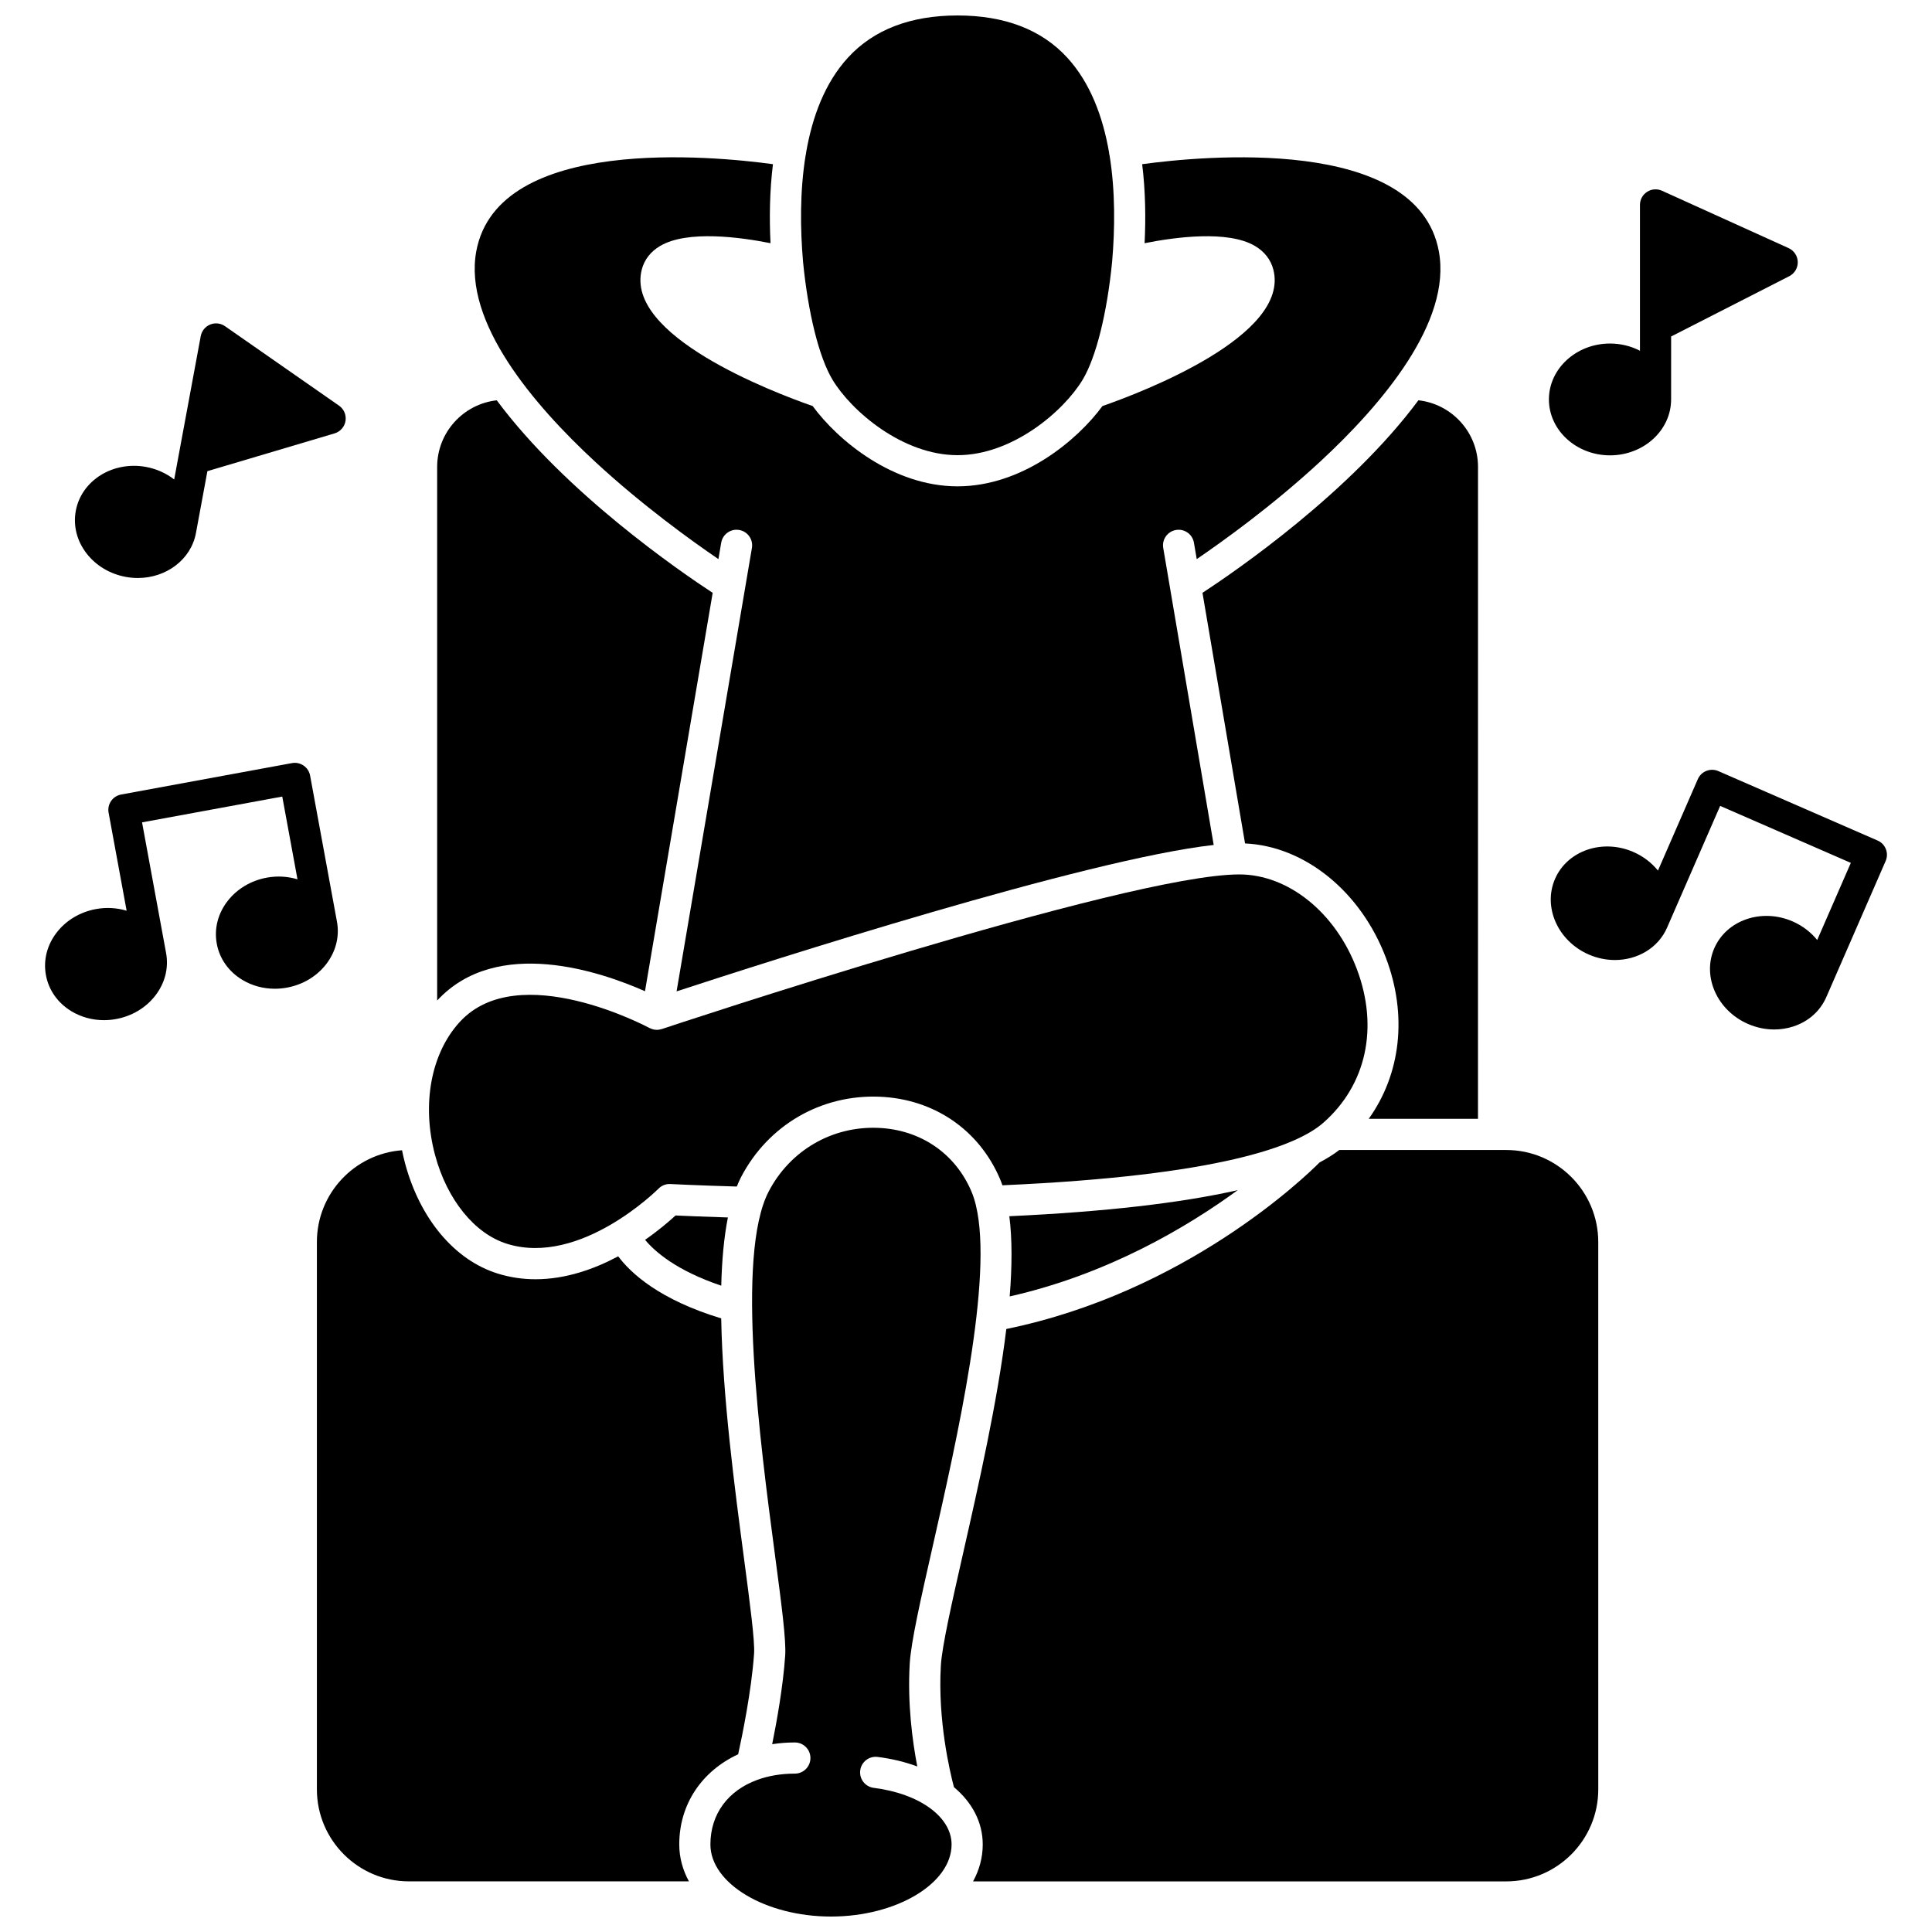 <?xml version="1.0" encoding="UTF-8"?>
<!-- Uploaded to: ICON Repo, www.iconrepo.com, Generator: ICON Repo Mixer Tools -->
<svg width="800px" height="800px" version="1.1" viewBox="144 144 512 512" xmlns="http://www.w3.org/2000/svg">
 <defs>
  <clipPath id="b">
   <path d="m356 148.09h84v116.91h-84z"/>
  </clipPath>
  <clipPath id="a">
   <path d="m332 442h72v209.9h-72z"/>
  </clipPath>
 </defs>
 <path d="m301.7 266.35c12.539 11.605 25.652 21.023 32.688 25.816l0.738-4.34c0.383-2.25 2.519-3.766 4.762-3.379 2.25 0.383 3.762 2.516 3.379 4.762l-1.793 10.551v0.004l-18.172 106.96c24.332-7.977 108.53-35.027 142.34-38.801l-11.578-68.145c0-0.008-0.004-0.016-0.004-0.023l-1.793-10.543c-0.383-2.25 1.133-4.379 3.379-4.762 2.246-0.387 4.379 1.133 4.762 3.379l0.738 4.34c7.035-4.793 20.145-14.211 32.688-25.816 16.293-15.078 34.98-37 31.465-55.805-5.754-30.805-62.941-25.176-78.613-23.035 0.883 7.156 0.973 14.34 0.645 20.938 7.926-1.582 22.016-3.523 29.23 0.719 2.523 1.484 4.215 3.652 4.887 6.269 4.508 17.469-34.43 32.383-45.289 36.172-6.742 9.184-21.355 21.273-38.398 21.273s-31.656-12.094-38.398-21.277c-10.859-3.789-49.789-18.703-45.285-36.172 0.676-2.621 2.363-4.789 4.887-6.269 7.219-4.242 21.309-2.297 29.23-0.719-0.328-6.602-0.238-13.785 0.645-20.938-15.672-2.141-72.855-7.769-78.613 23.035-3.504 18.805 15.18 40.727 31.477 55.809z"/>
 <path d="m462.67 301.11 11.281 66.406c15.828 0.73 30.703 12.754 37.355 30.383 5.734 15.199 3.898 30.766-4.582 42.602h28.957l0.008-172.77c0-9.129-6.926-16.668-15.797-17.652-18.176 24.5-48.469 45.297-57.223 51.027z"/>
 <path d="m314.93 406.69 17.938-105.58c-8.75-5.731-39.047-26.527-57.219-51.023-8.871 0.984-15.797 8.52-15.797 17.652v141.41c15.895-17.184 43.629-7.543 55.078-2.461z"/>
 <g clip-path="url(#b)">
  <path d="m364.61 244.61c4.988 8.312 18.57 20.016 33.16 20.016 14.586 0 28.172-11.707 33.156-20.016 3.547-5.914 6.465-17.621 7.805-31.309 0.73-8.52 0.879-18.578-0.699-28.215-0.027-0.105-0.07-0.207-0.09-0.316-0.023-0.121-0.016-0.242-0.027-0.363-1.637-9.461-4.969-18.473-11.105-25.156-6.797-7.398-16.566-11.152-29.039-11.152-12.473 0-22.242 3.754-29.035 11.156-6.137 6.688-9.473 15.699-11.109 25.172-0.012 0.117-0.004 0.23-0.027 0.348-0.02 0.105-0.059 0.203-0.086 0.305-1.582 9.641-1.434 19.707-0.703 28.25 1.34 13.676 4.254 25.371 7.801 31.281z"/>
 </g>
 <path d="m472.01 459.4c-15.152 3.434-35.359 5.746-60.527 6.91 0.785 6.109 0.734 13.348 0.094 21.258 25.973-5.859 47.02-18.371 60.434-28.168z"/>
 <g clip-path="url(#a)">
  <path d="m375.55 617.8c-2.262-0.285-3.867-2.352-3.582-4.613 0.285-2.262 2.344-3.867 4.613-3.582 3.812 0.48 7.336 1.344 10.508 2.527-1.309-6.812-2.613-16.711-2.004-27.188 0.336-5.781 2.867-16.938 6.07-31.066 6.508-28.711 16.125-71.133 11.477-90.418-0.02-0.074-0.035-0.148-0.051-0.223-0.316-1.266-0.691-2.434-1.141-3.484-4.293-10.105-13.539-16.41-24.738-16.855-12.172-0.496-23.301 5.961-28.977 16.832-8.871 16.98-2.285 66.676 1.652 96.371 1.734 13.09 2.988 22.547 2.703 26.676-0.562 8.156-2.219 17.402-3.445 23.453 1.93-0.301 3.934-0.461 6.008-0.461 2.281 0 4.129 1.848 4.129 4.129s-1.848 4.129-4.129 4.129c-3.691 0-7.035 0.594-9.961 1.66-0.02 0.008-0.039 0.016-0.059 0.023-7.648 2.812-12.359 8.984-12.359 17.098 0 10.352 14.637 19.098 31.957 19.098 17.324 0 31.957-8.746 31.957-19.098 0-7.305-8.484-13.477-20.629-15.008z"/>
 </g>
 <path d="m543.18 448.76h-44.254c-1.488 1.152-3.238 2.246-5.223 3.293-4.019 4.035-35.59 34.406-83.02 44.145-2.363 19.336-7.328 41.246-11.469 59.508-2.996 13.211-5.582 24.621-5.879 29.719-0.844 14.449 2.387 28.086 3.473 32.195 4.852 4.059 7.629 9.32 7.629 15.188 0 3.465-0.91 6.754-2.562 9.781h141.3c13.445 0 24.383-10.938 24.383-24.383l-0.004-145.06c0-13.445-10.938-24.383-24.379-24.383z"/>
 <path d="m278.32 473.61c19.469 6.086 39.98-14.395 40.188-14.602 0.828-0.84 1.984-1.301 3.156-1.227 0.074 0.004 6.859 0.355 17.598 0.664 0.359-0.891 0.734-1.75 1.148-2.543 7.172-13.727 21.172-21.867 36.629-21.262 14.473 0.578 26.434 8.758 32.008 21.879 0.219 0.512 0.414 1.047 0.605 1.594 57.48-2.531 78.02-10.383 85.07-16.59 11.387-10.02 14.695-25.238 8.855-40.715-5.66-15-18.176-25.074-31.152-25.074-29.918 0-151.81 40.566-153.04 40.977-0.051 0.016-0.105 0.02-0.156 0.035-0.188 0.055-0.379 0.102-0.574 0.129-0.09 0.012-0.18 0.016-0.273 0.023-0.102 0.008-0.195 0.027-0.297 0.027-0.074 0-0.152-0.016-0.23-0.02-0.09-0.004-0.18-0.012-0.273-0.023-0.066-0.008-0.129-0.004-0.195-0.016-0.09-0.016-0.168-0.051-0.258-0.07-0.129-0.031-0.258-0.062-0.387-0.105-0.148-0.051-0.285-0.113-0.426-0.176-0.07-0.035-0.148-0.051-0.219-0.09-0.344-0.188-34.668-18.547-50.234-1.621-7.656 8.324-10.172 21.863-6.559 35.328 3.18 11.801 10.461 20.801 19.016 23.477z"/>
 <path d="m339.62 608.9c1.027-4.668 3.531-16.758 4.219-26.699 0.227-3.297-1.105-13.363-2.648-25.02-2.481-18.715-5.68-42.91-6.066-63.793-16.367-4.961-23.941-11.965-27.297-16.453-6.273 3.348-13.852 6.078-21.898 6.078-3.301 0-6.676-0.457-10.074-1.52-11.398-3.562-20.566-14.488-24.52-29.23-0.305-1.145-0.566-2.289-0.797-3.434-12.598 0.934-22.562 11.477-22.562 24.309v145.06c0 13.445 10.938 24.383 24.383 24.383h74.211c-1.652-3.023-2.562-6.316-2.562-9.781-0.004-10.754 6.066-19.484 15.613-23.902z"/>
 <path d="m335.14 484.72c0.164-6.66 0.707-12.793 1.762-18.082-6.555-0.203-11.422-0.41-13.879-0.523-1.562 1.441-4.367 3.875-8.07 6.449 2.523 3.059 8.234 8.129 20.188 12.156z"/>
 <path d="m570.67 264.67c8.93 0 16.191-6.648 16.191-14.816l0.004-16.68 31.309-15.98c1.414-0.719 2.289-2.188 2.25-3.773-0.039-1.586-0.98-3.012-2.426-3.668l-33.562-15.207c-1.273-0.578-2.762-0.473-3.941 0.293-1.18 0.762-1.891 2.066-1.891 3.469v32.258 0.172 6.215c-2.348-1.215-5.051-1.914-7.934-1.914-8.926 0-16.191 6.648-16.191 14.816 0.004 8.168 7.266 14.816 16.191 14.816z"/>
 <path d="m177.31 296.88c1.082 0.199 2.16 0.297 3.215 0.297 7.512 0 14.086-4.867 15.398-11.898 0-0.008 0.004-0.012 0.004-0.016l3.035-16.398 33.699-10.012c1.52-0.453 2.648-1.734 2.902-3.301 0.25-1.566-0.414-3.137-1.715-4.047l-30.23-21.066c-1.152-0.801-2.633-0.965-3.93-0.43-1.297 0.531-2.234 1.688-2.492 3.066l-5.887 31.781c-0.004 0.016-0.004 0.027-0.008 0.039l-1.141 6.168c-2.133-1.652-4.676-2.805-7.453-3.32-8.781-1.621-17.133 3.586-18.621 11.621-0.738 3.984 0.293 8.023 2.902 11.367 2.496 3.195 6.16 5.379 10.32 6.148z"/>
 <path d="m641.58 366.75-42.203-18.402c-1.004-0.438-2.141-0.457-3.16-0.059-1.02 0.402-1.836 1.188-2.277 2.195l-10.562 24.227c-1.668-2.051-3.863-3.773-6.508-4.926-8.184-3.566-17.5-0.375-20.766 7.113-3.266 7.488 0.738 16.484 8.922 20.055 2.277 0.992 4.637 1.461 6.934 1.461 5.961 0 11.473-3.168 13.828-8.574l14.07-32.27 34.629 15.102-8.91 20.441c-1.668-2.051-3.863-3.773-6.508-4.926-8.184-3.566-17.5-0.379-20.766 7.109-3.266 7.488 0.738 16.484 8.922 20.055 2.242 0.977 4.613 1.473 6.961 1.473 1.711 0 3.406-0.262 5.035-0.789 4.035-1.309 7.148-4.078 8.77-7.793l15.719-36.055c0.918-2.094-0.035-4.527-2.129-5.438z"/>
 <path d="m230.38 399.59c2.613-3.34 3.648-7.375 2.914-11.363l-7.113-38.684c-0.195-1.078-0.816-2.031-1.719-2.652-0.902-0.621-2.016-0.863-3.09-0.66l-45.281 8.328c-1.078 0.195-2.031 0.816-2.652 1.719s-0.859 2.016-0.66 3.09l4.781 25.988c-2.527-0.766-5.312-0.965-8.148-0.441-4.16 0.766-7.828 2.945-10.328 6.137-2.613 3.34-3.648 7.379-2.914 11.363 0.734 3.984 3.137 7.391 6.769 9.582 2.574 1.555 5.547 2.356 8.609 2.356 1.07 0 2.148-0.098 3.223-0.297 4.16-0.766 7.828-2.945 10.328-6.137 2.613-3.34 3.648-7.375 2.914-11.363l-6.367-34.621 37.156-6.836 4.035 21.93c-2.527-0.766-5.312-0.965-8.148-0.441-4.16 0.766-7.828 2.945-10.328 6.137-2.613 3.34-3.648 7.375-2.914 11.363 0.734 3.984 3.137 7.391 6.769 9.582 2.574 1.555 5.547 2.356 8.613 2.356 1.066 0 2.148-0.098 3.223-0.297 4.16-0.766 7.828-2.945 10.328-6.137z"/>
</svg>